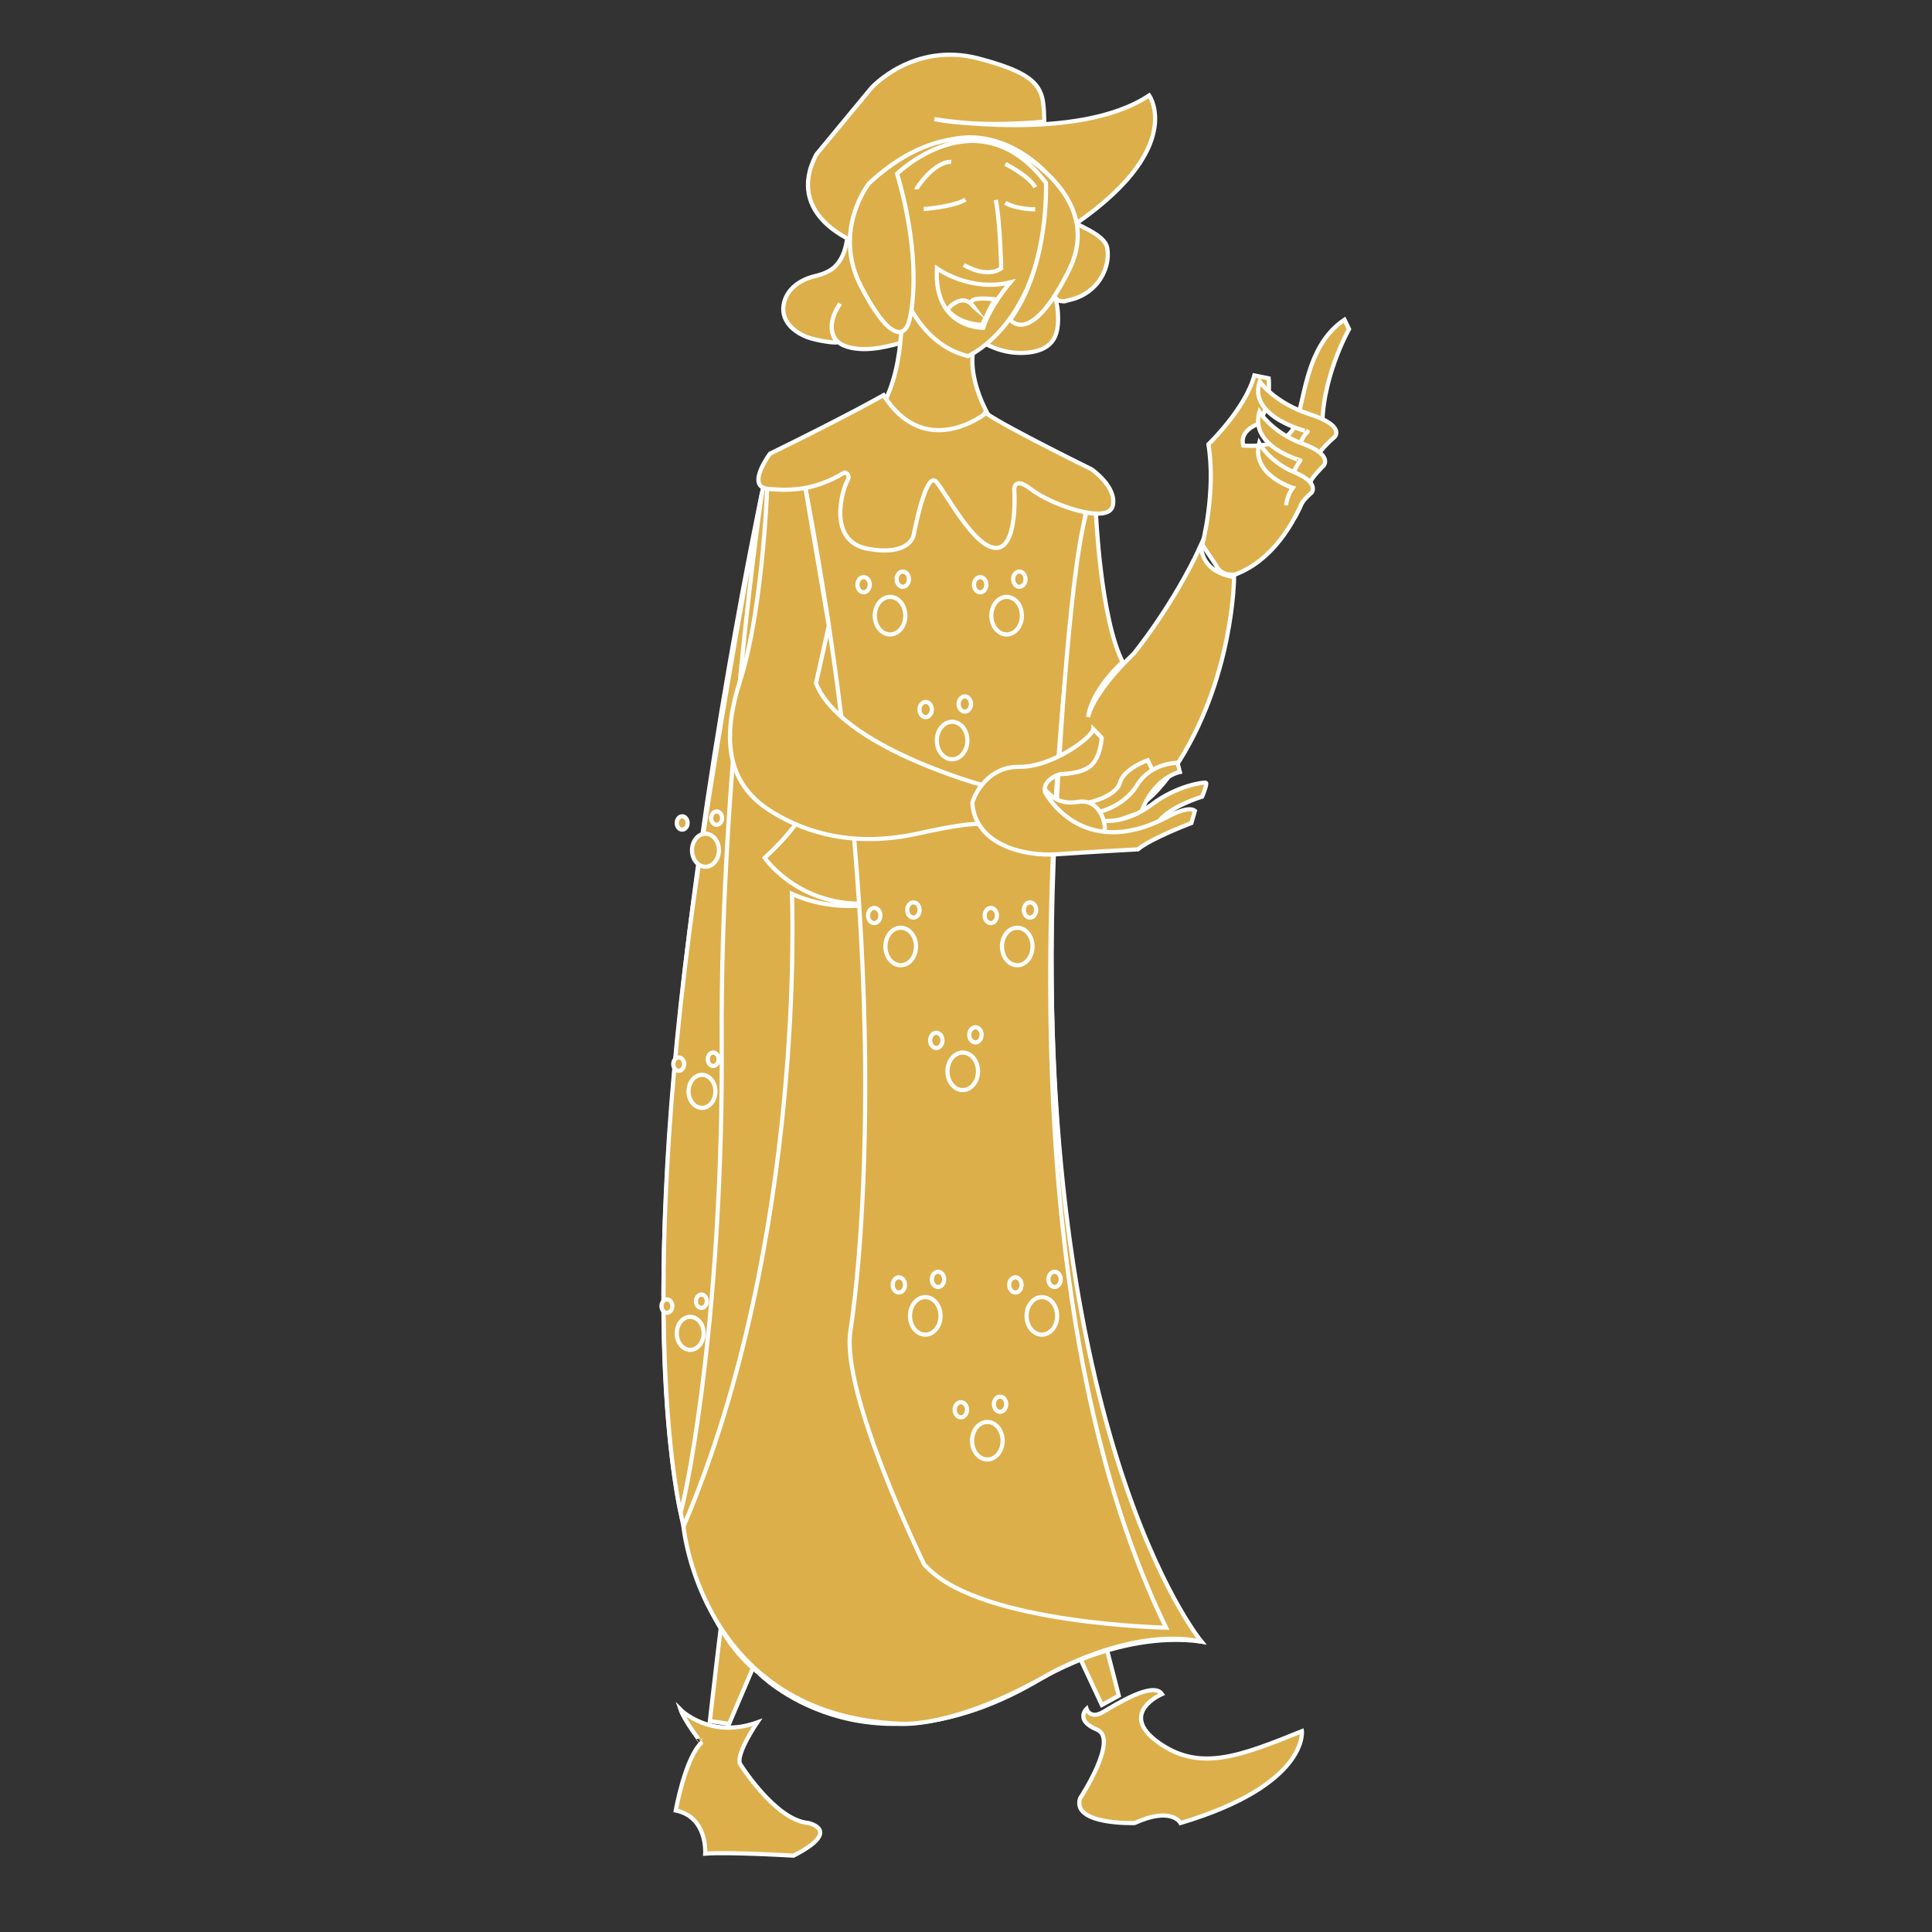 <?xml version="1.0" encoding="utf-8"?>
<!-- Generator: Adobe Illustrator 27.1.1, SVG Export Plug-In . SVG Version: 6.00 Build 0)  -->
<svg version="1.1" id="Calque_1" xmlns="http://www.w3.org/2000/svg" xmlns:xlink="http://www.w3.org/1999/xlink" x="0px" y="0px"
	 viewBox="0 0 3710 3710" style="enable-background:new 0 0 3710 3710;" xml:space="preserve">
<rect x="0" y="0" width="3710" height="3710" fill="#333333" stroke="none"/>
<style type="text/css">
	.st0{fill:#DCAF4A;stroke:#FFFFFF;stroke-width:8;stroke-miterlimit:10;}
</style>
<g>
	<path class="st0" d="M1628.27,437.94c13.64-10.41,30.74-13.99,47.01-18.54c80.42-22.53,153.83-75,236.94-79.34
		c25.15-1.31,50.3,1.9,75.3,5.11c5.65,0.72,11.45,1.5,16.44,4.38c4.25,2.46,7.62,6.28,11.09,9.86
		c19.26,19.81,10.07,40.95,31.68,57.85c21.61,16.89,75.05,31.53,79.6,59.5c3.76,23.14-3.97,47.42-18.09,65.55
		c-13.55,17.4-33.12,29.05-53.94,33.57c-10.63,2.31-7.57,3.7-18.33,2.12c-11.1-1.63-18.32-22.54-24.22-32.29
		c-15.58-25.8-34.27-31.04-63.16-33.5c34.46,2.19,66.46,26.71,77.54,59.42c4.21,12.44,5.58,25.67,5.71,38.8
		c0.17,16.25-1.93,33.57-12.2,46.17c-10.44,12.81-27.47,18.34-43.89,20.24c-20.25,2.34-41.02,0.06-60.29-6.61
		c-21.2-7.34-40.47-19.86-62.13-25.71c-35.67-9.62-73.43-0.18-108.99,9.85c-35.56,10.03-72.65,20.79-108.91,13.66
		c-10.64-2.09-21.44-6-28.76-14.01c-8.65-9.46-11.07-23.41-8.89-36.04s8.41-24.18,15.33-34.97c0,0-32.38,44.56-5.37,73.25
		c4.2,4.46-40.07-2.02-57.91-8.92c-19.73-7.63-38.76-21.74-44.22-42.18c-4.49-16.8,1.31-35.33,12.64-48.52
		c11.33-13.19,27.57-21.47,44.41-25.81c11.99-3.09,17.7-4.42,28.67-10.15c14.44-7.55,24.27-22.03,29.63-37.42
		c5.36-15.39,6.75-31.83,8.11-48.07"/>
	<path class="st0" d="M1728.78,551.69c0,0,15.61,125.33-28.47,216.64c0,0,37.78,133.29,208.86,47.23c0,0-52.94-75.49-39.82-146.33
		L1728.78,551.69z"/>
	<path class="st0" d="M1392.73,3065.2c-3.15,5.25-29.56,239.73-29.56,239.73l36.9,5.42l78.71-184.81L1392.73,3065.2z"/>
	<polygon class="st0" points="2046.59,3125.55 2115.85,3274.06 2148.39,3256.21 2114.81,3125.55 	"/>
	<path class="st0" d="M1474.47,892.98c0,0-438.85,1993.27-18.12,2319.15c0,0,199.7,207.81,529.83,18.89
		c0,0,155.38-100.92,320.69-78.8c0,0-458.64-543.57-217.25-2197.63C2089.62,954.59,1808.63,774.7,1474.47,892.98z"/>
	<path class="st0" d="M1306.81,3282.98c0,0,56.34,57.16,147.23,24.59c0,0-40.13,58.58-33.29,79.08c0,0,67.22,108.24,131.02,113.93
		c0,0,67.79,13.79-27.91,62.78c0,0-122.92-7.25-169.63-3.84c0,0,5-70.33-56.53-82.87c0,0,17.46-99.18,48.99-129.88
		C1346.69,3346.78,1313.65,3303.48,1306.81,3282.98z"/>
	<path class="st0" d="M2086.47,3281.4c0,0,6.3,20.99,31.49,6.3s96.56-59.82,113.35-34.63c0,0-86.06,36.73-6.3,93.41
		c79.76,56.67,157.43,25.19,274.98-22.04c0,0,12.59,102.85-233,176.32c0,0-16.79-32.54-88.16,0c0,0-120.7,4.2-104.95-47.23
		c0,0,75.57-114.4,32.54-132.24S2086.47,3281.4,2086.47,3281.4z"/>
	<path class="st0" d="M1562.75,1475.16c0,0,27.29,60.87-94.46,172.12c0,0,73.25,106.05,222.39,85.56c0,0-80.7,23.59-169.91-16.29
		c0,0,28.47,659.87-208.27,1214.69c0,0,33.46,363.59,417.09,378.92c0,0,101.67,9.52,283.58-94.63c0,0,158.3-91.72,293.69-63.3
		c0,0-336.91-407.43-281.8-1576.46L1562.75,1475.16z"/>
	<path class="st0" d="M1646.34,466.56c0,0-141.69-50.38-78.71-170.02l105.48-127.52c0,0,80.29-89.73,206.23-56.67
		s124.37,61.4,125.94,121.22c0,0-118.07,12.59-210.96-4.72c0,0,275.5,45.65,412.47-45.65c0,0,80.29,113.35-185.77,275.5
		S1646.34,466.56,1646.34,466.56z"/>
	<path class="st0" d="M1691.2,363.44c0,0,5.51,281.01,167.66,320.37c0,0,160.24-68.79,150.01-352.16
		C2008.87,331.65,1855.72,159.57,1691.2,363.44z"/>
	<path class="st0" d="M1669.95,350.85c-3.28,3.01-71.63,92.88-16.53,199.15c55.1,106.27,81.86,95.15,90.52,72.42
		c8.66-22.74,25.55-125.07-19.68-283.37c-1.57-5.51-1.57-5.51-1.57-5.51s155.96-152.54,285.79,17.4c0,0,7.3,158.17-68.53,262.96
		c0,0,38.57,54.18,112.56-94.59c73.99-148.77-117.29-238.51-117.29-238.51S1817.15,215.46,1669.95,350.85z"/>
	<path class="st0" d="M1799.04,515.36c0,0,62.97,45.83,140.9,26.85c0,0-38.52,44.85-51.95,87.29
		C1887.99,629.5,1792.74,631.86,1799.04,515.36z"/>
	<path class="st0" d="M1910.01,574.61c-64.79-6.77-40.67,13.99-40.67,13.99c-21.23-28.9-50.66,4.68-49.46,6.01
		c0,0,15.45,26.23,65.83,29.38L1910.01,574.61z"/>
	<path class="st0" d="M1850.77,508.74c0,0,42.19,26.55,71.85,6.62c0,0-1.93-88.2-10.33-131.45"/>
	<path class="st0" d="M1930.5,389.42c0,0,16.58,11.81,57.46,12.59"/>
	<path class="st0" d="M1773.85,401.35c0,0,56.67-3.94,80.29-18.1"/>
	<path class="st0" d="M1759.68,363.57c0-2.36,33.85-53.53,66.91-52.74"/>
	<path class="st0" d="M1930.5,314.76c0,0,46.44,23.61,57.46,44.87"/>
	<path class="st0" d="M2239.17,3125.55c0,0-350.14-6.94-456.55-113.35c-7.87-7.87-7.87-7.87-7.87-7.87s-160.58-327.45-141.69-448.67
		c18.89-121.22,86.59-724.18-91.31-1643.57c0,0,53.53-80.29,547.85,42.51C2089.62,954.59,1850.32,2327.38,2239.17,3125.55z"/>
	<path class="st0" d="M1463.28,945.85c0,0-80.52,542.91-77.38,1051.96c3.15,509.04-63.51,854.25-78.98,906.77
		c0,0-83.66-339.34,16.55-1112.39C1323.47,1792.18,1361.19,1488.11,1463.28,945.85z"/>
	<path class="st0" d="M1474.47,907.36c0,0-6.53,254.03-53.79,401.61c-47.25,147.58,1.43,213.94,64.4,251.72
		c62.97,37.78,153.36,67.69,280.55,39.36s123.94-14.17,123.94-14.17s-42.27-23.61-4.56-78.71c0,0-270.85-73.99-318.07-195.21
		l24.66-110.36l-45.1-264.7L1474.47,907.36z"/>
	<path class="st0" d="M2104.57,986.28c0,0,8.66,201.31,51.16,284.74c0,0-59.82,53.22-66.12,106.11c0,0,5.51-43.14,87.37-121.86
		c0,0,76.35-92.88,129.88-210.17c0,0-6.3,51.44,62.97,63.11c0,0-0.79,197.18-114.14,366.94s-226.7,70.58-226.7,70.58
		s22.04-440.02,57.46-562.02L2104.57,986.28z"/>
	<path class="st0" d="M2308.71,1046.03c0,0,26.76-100.76,11.81-192.85c0,0,70.84-67.69,88.16-132.24l27.55,5.51
		c0,0,6.3,51.95-21.25,88.16c0,0-35.42,11.81-27.55,40.93c0,0,76.35,7.87,97.61-35.42c21.25-43.29,18.89-154.28,96.82-206.23
		l8.66,18.11c0,0-55.1,96.82-51.16,197.96c0,0-26.76,218.43-166.09,272.75c0,0-27.55,6.3-38.57-18.1L2308.71,1046.03z"/>
	<path class="st0" d="M2418.91,732.75c0,0,28.34,40.93,96.82,62.97c68.48,22.04,47.23,43.29,47.23,43.29s-29.44,24.99-32.74,37.89
		l-37.72-10.68c0,0,2.77-20.91,18.51-37.44C2511.01,828.78,2396.08,801.23,2418.91,732.75z"/>
	<path class="st0" d="M2418.48,791c0,0,24.28,39.68,82.96,61.05c58.68,21.37,40.47,41.97,40.47,41.97s-25.23,24.22-28.06,36.73
		l-32.32-10.35c0,0,2.37-20.27,15.86-36.29C2497.4,884.09,2398.92,857.39,2418.48,791z"/>
	<path class="st0" d="M2486.53,993.47l9.98-19.62c2.31-11.54,22.41-27.98,22.41-27.98s14.89-19.01-33.08-38.73
		c-47.97-19.71-67.82-56.33-67.82-56.33c-15.99,61.26,64.51,85.9,64.51,85.9c-11.03,14.79-12.97,33.49-12.97,33.49"/>
	<path class="st0" d="M2090.36,1541.18c0,0,53.05-11.23,60.28-38.22c7.22-26.99,53.34-43.11,53.34-43.11l8.94,18.8
		c0,0-28.9,31.19-41.16,62.53c-12.26,31.34-57.13,22.51-57.13,22.51L2090.36,1541.18z"/>
	<path class="st0" d="M2109.51,1559.31c0,0,48.34-9.45,74.46-52.23c26.11-42.78,77.23-42.23,77.23-42.23l4.46,17.6
		c0,0-49.45,9.41-74.19,77.2l-81.96,28.56V1559.31z"/>
	<path class="st0" d="M2119.46,1576.24c0,0,43.47,5.68,92.05-31.19c48.58-36.87,100.81-43.53,104.14-41.87
		c3.33,1.67-7.22,26.67-7.22,26.67s-66.12,19.45-86.12,51.67c-20,32.23-112.79,25.56-112.79,25.56L2119.46,1576.24z"/>
	<path class="st0" d="M2006.08,1517.01c3.98-1.6,17.87,30.63,63.99,22.85c46.12-7.78,56.54,52.86,49.39,57.27l-27.72,13.3
		l-90.01-73.34L2006.08,1517.01z"/>
	<path class="st0" d="M1867.2,1542.64c-0.39-5.19,23.68-70.84,89.24-70.01c65.56,0.83,142.24-58.34,143.07-72.51l16.11,16.67
		c0,0-1.67,34.73-19.45,52.23s-60.29,17.5-60.29,17.5s-33.89,9.45-29.45,34.17c0,0,68.62,134.74,234.08,48.76
		c0,0,40.68-23.48,54.01-12.37l-6.64,23.37c0,0-77.82,29.41-102.82,50.53c0,0-93.35,5-155.58,9.45
		C1967.27,1644.88,1873.26,1622.65,1867.2,1542.64z"/>
	<path class="st0" d="M1696.71,758.85c0,0-65.97,37.85-218.15,112.36c0,0-47.12,63.26-4.09,67.46s90.38,3.32,147.05-31.32
		c0,0,13.64,2.1,5.25,16.79s-40.41,116.5,41.72,130.14c82.13,13.64,86.32-28.34,86.32-28.34s23.09-123.84,43.03-100.75
		c19.94,23.09,72.42,125.94,114.4,126.99c41.98,1.05,35.68-107.05,35.68-107.05s-5.25-34.63,32.54-5.25
		c37.78,29.39,147.98,68.22,156.38,31.49s-40.93-70.32-40.93-70.32s-161.69-79.33-202.62-107.67
		C1893.29,793.4,1777.52,886.3,1696.71,758.85z"/>
	<g>
		<g>
			<ellipse class="st0" cx="1828.32" cy="1422" rx="29.35" ry="36.05"/>
			<ellipse class="st0" cx="1777.52" cy="1362.54" rx="11.88" ry="14.6"/>
			<ellipse class="st0" cx="1852.73" cy="1351.91" rx="11.88" ry="14.6"/>
		</g>
		<g>
			<ellipse class="st0" cx="1709.18" cy="1182.28" rx="29.35" ry="36.05"/>
			<ellipse class="st0" cx="1658.39" cy="1122.82" rx="11.88" ry="14.6"/>
			<ellipse class="st0" cx="1733.59" cy="1112.18" rx="11.88" ry="14.6"/>
		</g>
		<g>
			<ellipse class="st0" cx="1933.01" cy="1182.28" rx="29.35" ry="36.05"/>
			<ellipse class="st0" cx="1882.22" cy="1122.82" rx="11.88" ry="14.6"/>
			<ellipse class="st0" cx="1957.42" cy="1112.18" rx="11.88" ry="14.6"/>
		</g>
		<g>
			<ellipse class="st0" cx="1848.73" cy="2057.26" rx="29.35" ry="36.05"/>
			<ellipse class="st0" cx="1797.94" cy="1997.8" rx="11.88" ry="14.6"/>
			<ellipse class="st0" cx="1873.14" cy="1987.17" rx="11.88" ry="14.6"/>
		</g>
		<g>
			<ellipse class="st0" cx="1729.6" cy="1817.54" rx="29.35" ry="36.05"/>
			<ellipse class="st0" cx="1678.8" cy="1758.08" rx="11.88" ry="14.6"/>
			<ellipse class="st0" cx="1754.01" cy="1747.44" rx="11.88" ry="14.6"/>
		</g>
		<g>
			<ellipse class="st0" cx="1953.43" cy="1817.54" rx="29.35" ry="36.05"/>
			<ellipse class="st0" cx="1902.63" cy="1758.08" rx="11.88" ry="14.6"/>
			<ellipse class="st0" cx="1977.84" cy="1747.44" rx="11.88" ry="14.6"/>
		</g>
		<g>
			<ellipse class="st0" cx="1895.96" cy="2766.59" rx="29.35" ry="36.05"/>
			<ellipse class="st0" cx="1845.16" cy="2707.13" rx="11.88" ry="14.6"/>
			<ellipse class="st0" cx="1920.37" cy="2696.5" rx="11.88" ry="14.6"/>
		</g>
		<g>
			<ellipse class="st0" cx="1776.83" cy="2526.87" rx="29.35" ry="36.05"/>
			<ellipse class="st0" cx="1726.03" cy="2467.41" rx="11.88" ry="14.6"/>
			<ellipse class="st0" cx="1801.24" cy="2456.77" rx="11.88" ry="14.6"/>
		</g>
		<g>
			<ellipse class="st0" cx="2000.66" cy="2526.87" rx="29.35" ry="36.05"/>
			<ellipse class="st0" cx="1949.86" cy="2467.41" rx="11.88" ry="14.6"/>
			<ellipse class="st0" cx="2025.07" cy="2456.77" rx="11.88" ry="14.6"/>
		</g>
		<g>
			<ellipse class="st0" cx="1325.37" cy="2560.39" rx="25.83" ry="31.72"/>
			<ellipse class="st0" cx="1280.67" cy="2508.07" rx="10.46" ry="12.84"/>
			<ellipse class="st0" cx="1346.84" cy="2498.71" rx="10.46" ry="12.84"/>
		</g>
		<g>
			<ellipse class="st0" cx="1348" cy="2095.73" rx="25.83" ry="31.72"/>
			<ellipse class="st0" cx="1303.3" cy="2043.41" rx="10.46" ry="12.84"/>
			<ellipse class="st0" cx="1369.47" cy="2034.05" rx="10.46" ry="12.84"/>
		</g>
		<g>
			<ellipse class="st0" cx="1354.69" cy="1632.66" rx="25.83" ry="31.72"/>
			<ellipse class="st0" cx="1309.99" cy="1580.35" rx="10.46" ry="12.84"/>
			<ellipse class="st0" cx="1376.17" cy="1570.99" rx="10.46" ry="12.84"/>
		</g>
	</g>
</g>
</svg>
